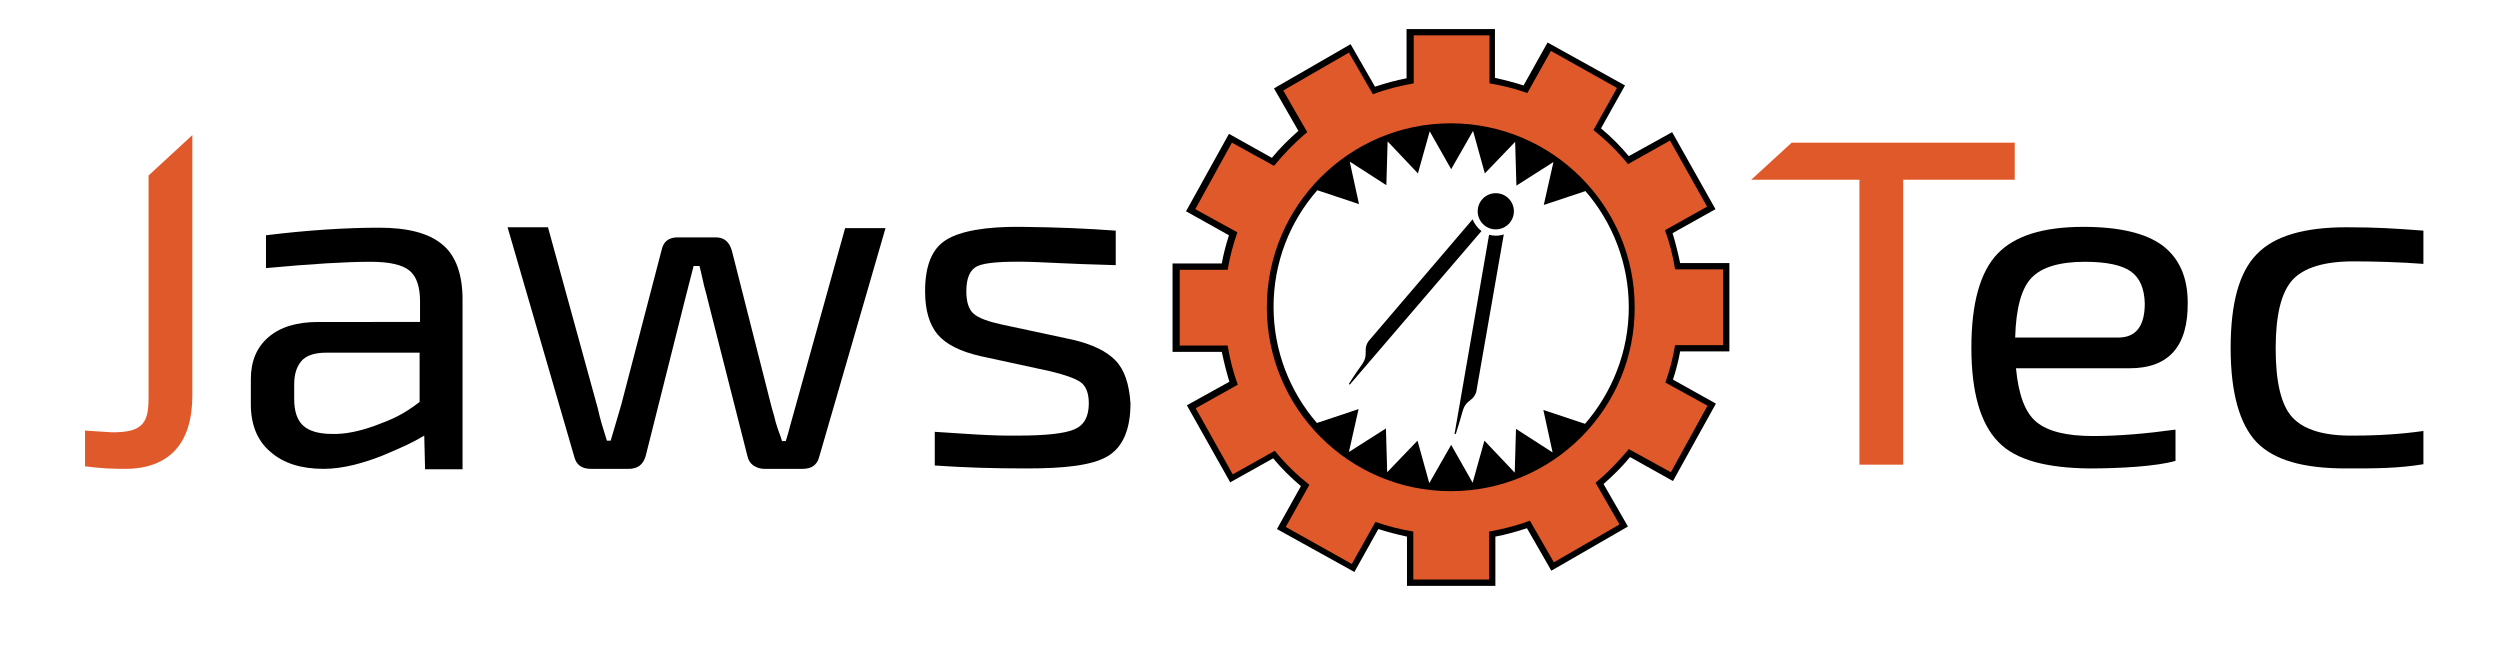 <?xml version="1.0" encoding="UTF-8"?> <!-- Generator: Adobe Illustrator 22.0.1, SVG Export Plug-In . SVG Version: 6.00 Build 0) --> <svg xmlns="http://www.w3.org/2000/svg" xmlns:xlink="http://www.w3.org/1999/xlink" id="Layer_1" x="0px" y="0px" viewBox="0 0 594 156" style="enable-background:new 0 0 594 156;" xml:space="preserve"> <style type="text/css"> .st0{fill:#E0592A;} </style> <g> <path d="M410.9,83.5v-21h-11.7c-0.5-2.4-1.1-4.8-1.8-7.1l10.2-5.7l-10.3-18.3L387,37.1c-2-2.4-4.2-4.6-6.6-6.6l5.7-10.2l-18.4-10.2 L362,20.3c-2.2-0.7-4.5-1.3-6.8-1.8V6.9h-21v11.7c-2.6,0.5-5.1,1.2-7.5,2l-5.8-10.1l-18.2,10.5l5.8,10.1c-2.3,2-4.4,4.1-6.3,6.4 L292,31.8l-10.2,18.4l10.2,5.7c-0.7,2.2-1.3,4.4-1.7,6.7h-11.7v21h11.7c0.5,2.4,1.1,4.8,1.8,7.1L282,96.3l10.3,18.3l10.2-5.7 c2,2.4,4.2,4.6,6.6,6.6l-5.7,10.2l18.4,10.2l5.7-10.2c2.2,0.7,4.5,1.3,6.8,1.8v11.7h21v-11.7c2.6-0.5,5.1-1.2,7.5-2l5.8,10.1 l18.2-10.5l-5.8-10.1c2.3-2,4.4-4.1,6.3-6.4l10.2,5.7l10.2-18.4l-10.2-5.7c0.7-2.2,1.3-4.4,1.7-6.7H410.9z M376.6,100.7l-9.9-3.3 l2.2,10.1l-8.7-5.6l-0.3,10.4l-7.2-7.6l-2.8,10l-5.1-9l-5.2,9.1c0,0,0,0,0,0l-2.8-10.1l-7.2,7.5l-0.3-10.4l-8.8,5.6c0,0,0,0,0,0 l2.3-10.2l-9.9,3.3c-6.4-7.4-10.3-17.1-10.3-27.6c0-10.6,3.9-20.3,10.4-27.7l9.9,3.3l-2.2-10.1l8.7,5.6l0.3-10.4l7.2,7.6l2.8-10 l5.1,9l5.2-9.1c0,0,0,0,0,0l2.8,10.1l7.2-7.5l0.3,10.4l8.8-5.6c0,0,0,0,0,0l-2.3,10.2l9.9-3.3C383.1,52.8,387,62.5,387,73 C387,83.6,383,93.3,376.6,100.7z"></path> <path class="st0" d="M409.4,82V64h-11.4c-0.5-3.2-1.3-6.3-2.4-9.3l10-5.6l-8.8-15.7l-10,5.6c-2.4-3-5.2-5.7-8.2-8.1l5.6-10 l-15.7-8.8l-5.6,10c-2.9-1-5.9-1.8-9-2.3V8.4h-18v11.4c-3.3,0.6-6.6,1.4-9.7,2.6l-5.7-9.9l-15.6,9l5.7,9.9c-2.9,2.4-5.5,5.1-7.9,8 l-10-5.5l-8.7,15.8l10,5.5c-1,2.9-1.8,5.8-2.3,8.9h-11.4v18h11.4c0.5,3.2,1.3,6.3,2.4,9.3l-10,5.6l8.8,15.7l10-5.6 c2.4,3,5.2,5.7,8.2,8.1l-5.6,10l15.7,8.8l5.6-10c2.9,1,5.9,1.8,9,2.3v11.4h18v-11.4c3.3-0.6,6.6-1.4,9.7-2.6l5.7,9.9l15.6-9 l-5.7-9.9c2.9-2.4,5.5-5.1,7.9-8l10,5.5l8.7-15.8l-10-5.5c1-2.9,1.8-5.8,2.3-8.9H409.4z M344.7,116.7c-24.1,0-43.7-19.6-43.7-43.7 c0-24.1,19.6-43.7,43.7-43.7s43.7,19.6,43.7,43.7C388.5,97.1,368.9,116.7,344.7,116.7z"></path> <g> <path d="M355.4,56c-0.6,0-1.1-0.1-1.6-0.2l-8.2,47.3l0.3,0c0,0,1-3.1,1.5-5c0.6-2.3,1.4-2.5,2.4-3.4c0.9-0.9,1-1.8,1-1.8l6.5-37.2 C356.7,55.9,356,56,355.4,56z"></path> <path d="M349.9,52.1l-24.6,28.8c0,0-0.7,0.7-0.8,2c-0.1,1.3,0.3,2.1-1.1,4c-1.2,1.6-2.9,4.3-2.9,4.3l0.2,0.2L352,54.9 C351.1,54.2,350.3,53.2,349.9,52.1z"></path> <circle cx="355.4" cy="50.2" r="4.3"></circle> </g> <path d="M200.8,54.2h9.6l-15.8,54.5c-0.5,1.8-1.8,2.7-3.9,2.7h-9.1c-1,0-1.8-0.3-2.6-0.8c-0.8-0.6-1.2-1.3-1.4-2.2l-9.5-37.4 c-0.2-1.1-0.7-2.4-1.1-4.4c-0.4-1.9-0.6-2.5-0.8-3.4h-1.4l-2,7.8l-9.4,37.4c-0.6,2-1.9,3-4,3h-9c-2.1,0-3.4-0.9-3.9-2.7L120.6,54 h9.6L142,96.9c0.7,3.1,1.2,4.6,2.2,7.8h0.9l2.5-8.5l9.6-36.8c0.4-2,1.7-3,3.8-3h9.1c2,0,3.2,1.1,3.8,3.2l9.5,37.4 c0.2,0.8,0.5,1.5,0.9,3.3c0.5,1.8,1.3,3.6,1.5,4.5h0.9c0.1-0.4,0.5-1.5,1-3.5L200.8,54.2z"></path> <polygon class="st0" points="425.7,33.9 416.1,42.7 441.8,42.7 441.8,110.4 452.2,110.4 452.2,42.7 478.7,42.7 478.7,33.9 "></polygon> <path class="st0" d="M35.3,41.7v52.7c0,5.7-1,8.5-9,8.3c-2.2-0.1-5.6-0.4-6.1-0.4v8.5c4,0.5,6.3,0.6,9.6,0.6 c5.1,0,9.1-1.5,11.8-4.4c2.7-2.9,4.1-7.3,4.1-13V32.1L35.3,41.7z"></path> <path d="M544.7,99.2c-2.7-2.9-4-8.4-4-16.4c0-7.9,1.3-13.3,4-16.3c2.7-2.9,7.5-4.4,14.5-4.4c5,0,11.5,0.2,16.6,0.6v-7.9 c-6.7-0.5-10.9-0.8-18.3-0.8c-10.1,0-17.2,2.1-21.3,6.4c-4.2,4.3-6.2,11.7-6.2,22.3c0,10.6,2.1,18.1,6.2,22.4 c4.2,4.3,11.2,6.2,21.2,6.2c7.3,0,12.2,0,18.4-1v-7.9c-4.9,0.7-10.4,1.1-16.6,1.1C552.2,103.6,547.4,102.1,544.7,99.2z"></path> <path d="M516.7,102.1c-6.6,0.9-13.1,1.5-19.4,1.5c-6.3,0-10.7-1.1-13.4-3.3c-2.7-2.2-4.3-6.4-4.9-12.8h27c9.3,0,13.9-5.2,13.8-15.6 c0-6-2-10.5-5.9-13.5c-4-3-10.3-4.5-18.9-4.5c-9.5,0-16.3,2.1-20.4,6.4c-4.1,4.3-6.2,11.7-6.2,22.3c0,10.5,2.1,18,6.4,22.4 c4.2,4.4,11.7,6.2,21.7,6.3c7.3,0,15.9-0.5,20.4-1.8V102.1z M482.7,66c2.4-2.5,6.6-3.8,12.7-3.8c5.1,0,8.8,0.8,10.9,2.3 c2.1,1.5,3.2,4,3.3,7.6c0,5.4-2.1,8.1-6.3,8.1h-24.5C479,73.2,480.3,68.5,482.7,66z"></path> <path d="M105.1,58.1c-3.2-2.7-8.2-4-15-4c-7.9,0-17.2,0.6-26.9,1.8v7.8c10.8-1,19.1-1.5,24.8-1.5c4.5,0,7.6,0.7,9.3,2.1 c1.7,1.4,2.5,3.9,2.5,7.3v4.9H75.6c-5.1,0-9,1.2-11.8,3.6c-2.8,2.4-4.2,5.7-4.2,10v6c0,4.9,1.6,8.7,4.7,11.3c3.1,2.7,7.3,4,12.6,4 c4.8,0,9.8-1.5,14.1-3.2c4.7-2,6.8-2.9,9.8-4.7l0.2,8h8.9V71.7C110,65.3,108.3,60.7,105.1,58.1z M99.7,95.5 c-4,3.1-6.7,4.2-10.5,5.6c-3.8,1.4-7.3,2.1-10.3,2c-3.2,0-5.5-0.7-6.9-2c-1.4-1.3-2.1-3.4-2.1-6.3v-3.5c0-2.4,0.6-4.2,1.7-5.5 c1.1-1.3,3.1-2,5.8-2h22.3V95.5z"></path> <path d="M265.1,85.7c-2.1-2.2-5.5-3.9-10.3-5L238,77.1c-3.2-0.7-5.4-1.5-6.6-2.5c-1.2-1-1.8-2.8-1.8-5.4c0-3.2,0.9-5.2,2.7-6 c1.8-0.8,5.7-1.1,11.5-1c2.6,0,9.5,0.5,21.3,0.8v-8.2c-6.9-0.5-13.4-0.8-22.5-0.9c-8.3-0.1-14.5,1-17.8,3.1c-3.4,2.1-5,6.2-5,12.2 c0,4.5,1,7.9,3,10.3c2,2.3,5.3,4,10.1,5.1l16.6,3.6c3.3,0.8,5.7,1.6,7.1,2.5c1.4,0.9,2.1,2.7,2.1,5.1c0,3.2-1.1,5.2-3.4,6.2 c-2.3,1-6.8,1.5-13.5,1.5c-6.5,0.1-13.1-0.5-19.7-0.9v8c7.2,0.5,13.8,0.7,21.8,0.7c9,0,15.4-0.7,19.1-2.8c3.7-2.1,5.6-6.3,5.6-12.7 C268.3,91.3,267.2,87.9,265.1,85.7z"></path> </g> <g> </g> <g> </g> <g> </g> <g> </g> <g> </g> <g> </g> </svg> 